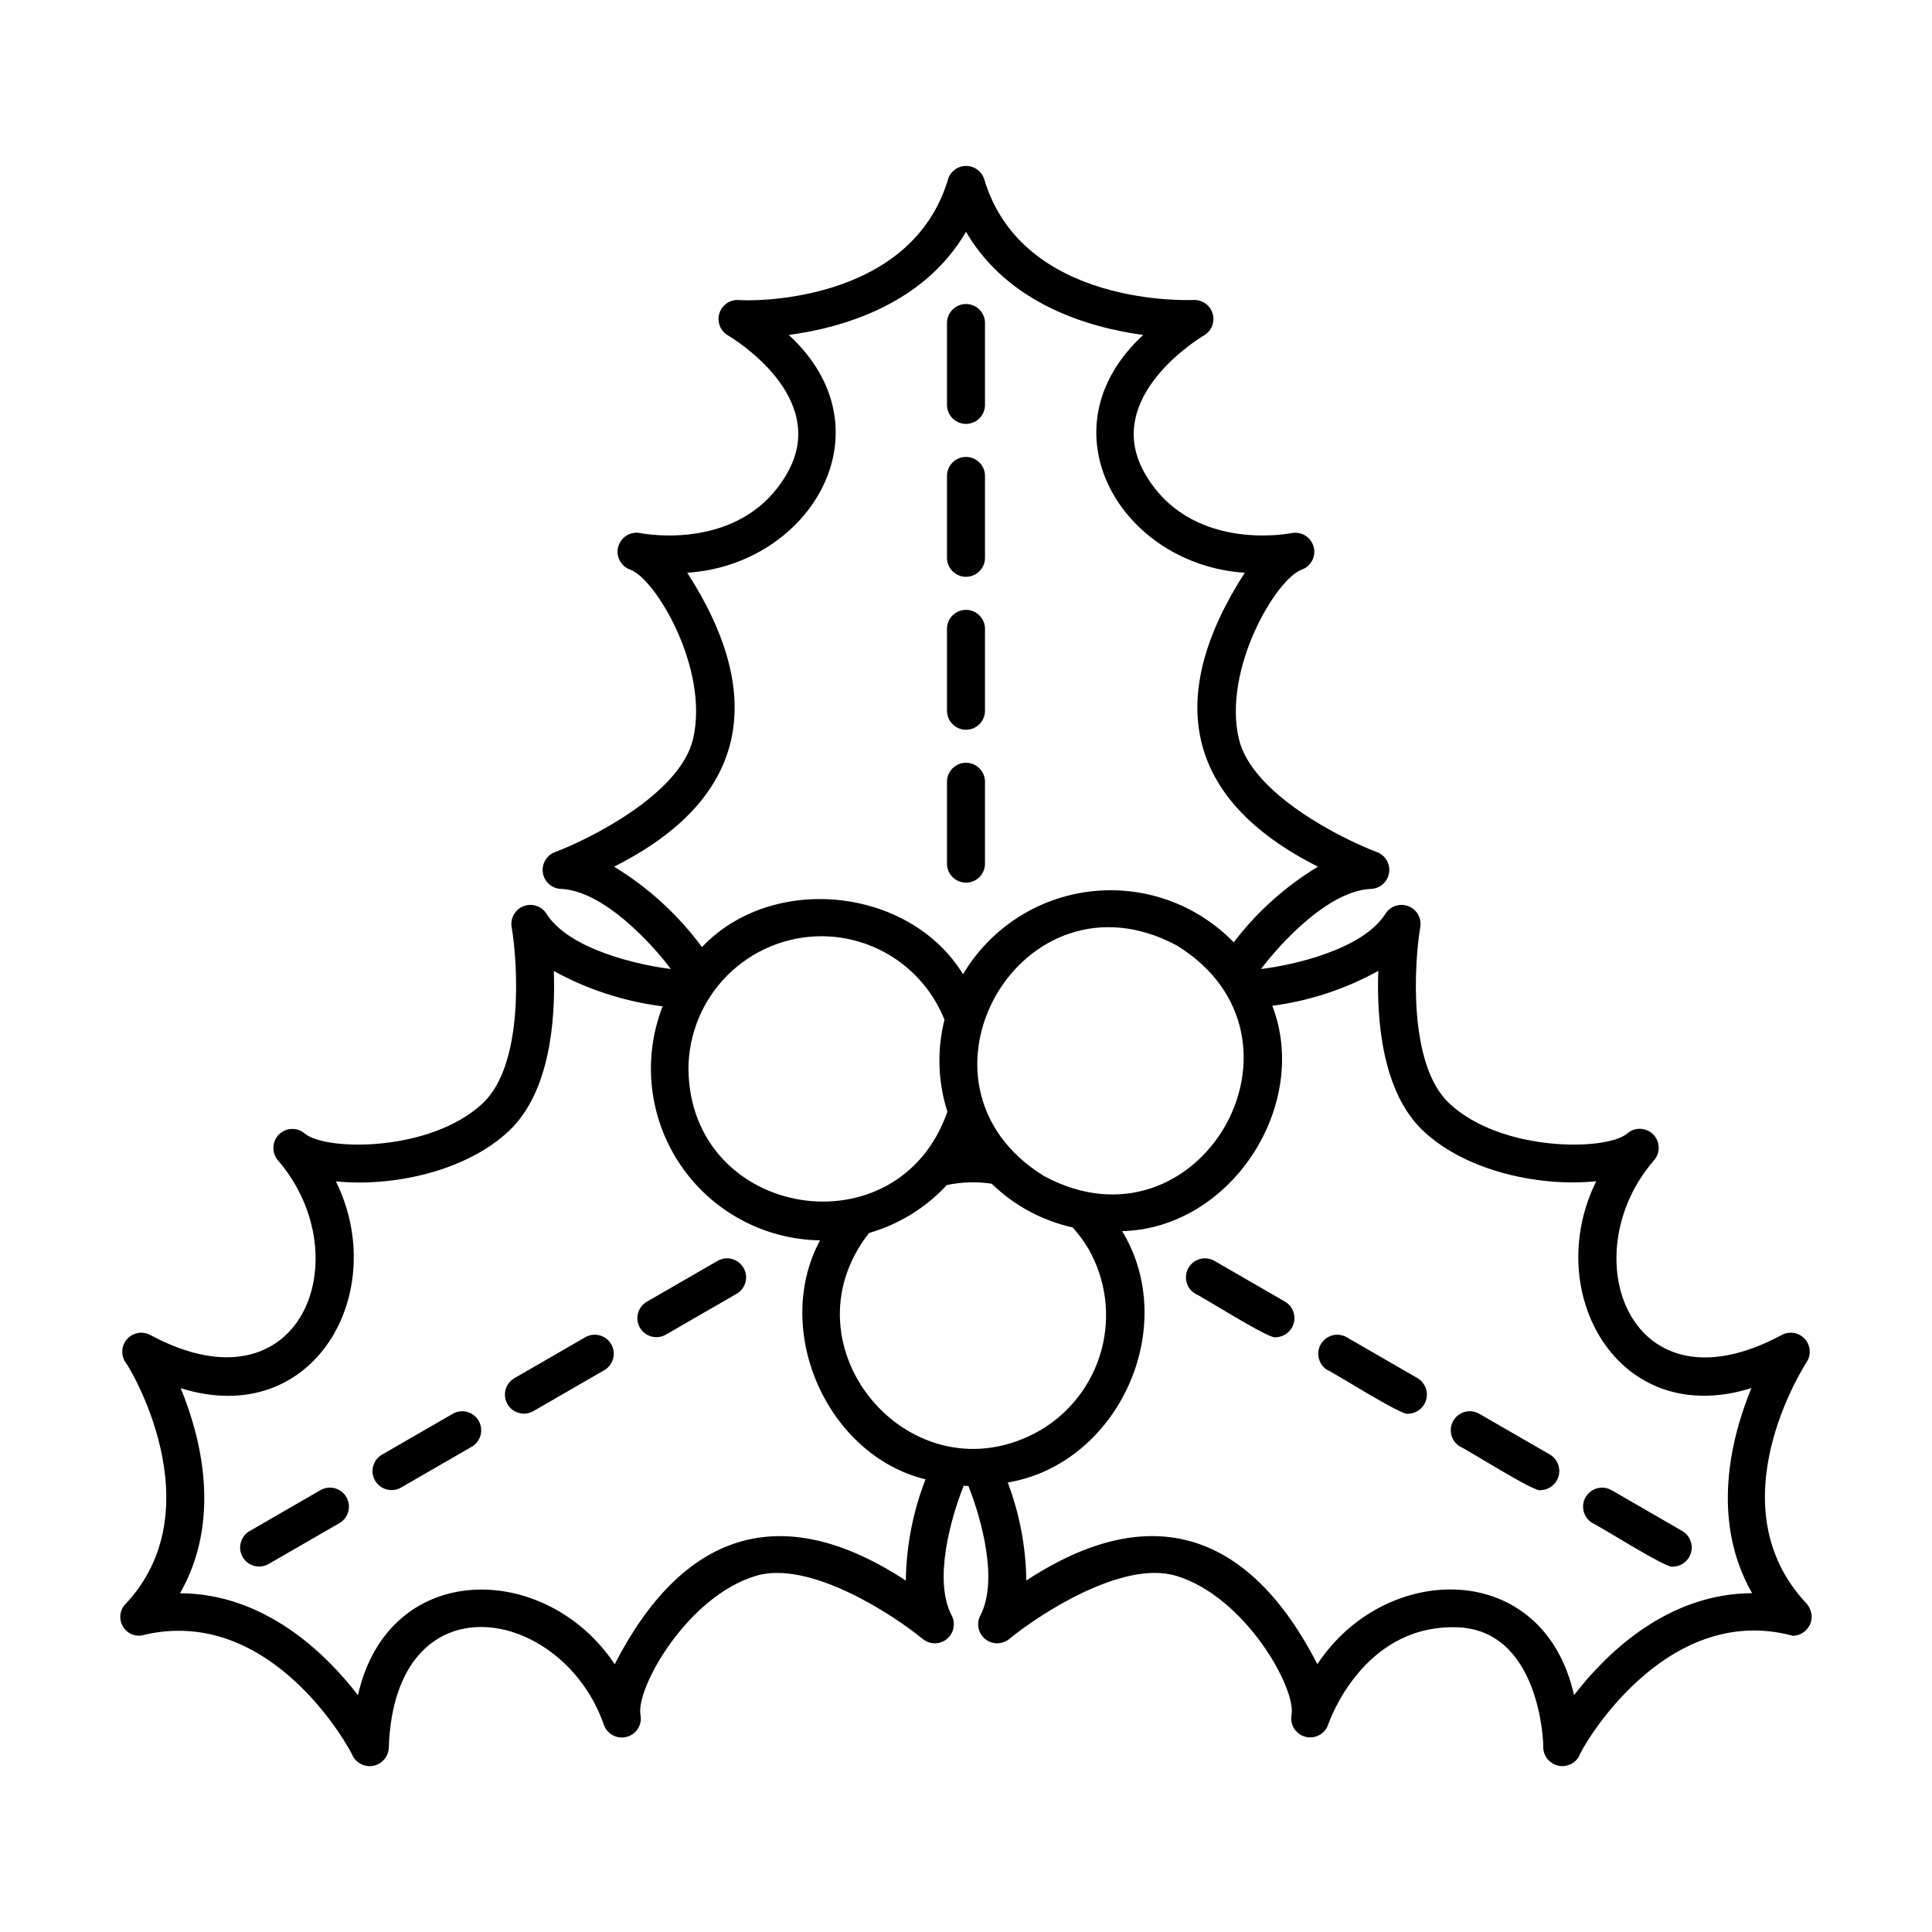 <?xml version="1.0" encoding="UTF-8"?>
<!-- Uploaded to: SVG Repo, www.svgrepo.com, Generator: SVG Repo Mixer Tools -->
<svg fill="#000000" width="800px" height="800px" version="1.1" viewBox="144 144 512 512" xmlns="http://www.w3.org/2000/svg">
 <g>
  <path d="m400 256.34c1.336 0 2.617-0.531 3.562-1.477 0.941-0.945 1.473-2.227 1.473-3.562v-21.695c0-2.781-2.254-5.039-5.035-5.039-2.785 0-5.039 2.258-5.039 5.039v21.695c0 1.336 0.531 2.617 1.477 3.562 0.945 0.945 2.227 1.477 3.562 1.477z"/>
  <path d="m400 296.86c1.336 0 2.617-0.531 3.562-1.477 0.941-0.945 1.473-2.227 1.473-3.562v-21.691c0-2.785-2.254-5.039-5.035-5.039-2.785 0-5.039 2.254-5.039 5.039v21.695-0.004c0 1.336 0.531 2.617 1.477 3.562 0.945 0.945 2.227 1.477 3.562 1.477z"/>
  <path d="m400 337.39c1.336 0 2.617-0.531 3.562-1.477 0.941-0.945 1.473-2.227 1.473-3.562v-21.695c0-2.781-2.254-5.039-5.035-5.039-2.785 0-5.039 2.258-5.039 5.039v21.695c0 1.336 0.531 2.617 1.477 3.562 0.945 0.945 2.227 1.477 3.562 1.477z"/>
  <path d="m400 377.91c1.336 0 2.617-0.531 3.562-1.473 0.941-0.945 1.473-2.227 1.473-3.562v-21.695c0-2.781-2.254-5.039-5.035-5.039-2.785 0-5.039 2.258-5.039 5.039v21.695c0 1.336 0.531 2.617 1.477 3.562 0.945 0.941 2.227 1.473 3.562 1.473z"/>
  <path d="m228.91 538.91-18.785 10.852h-0.004c-2.387 1.402-3.199 4.469-1.812 6.867 1.383 2.398 4.445 3.227 6.852 1.859l18.785-10.848h0.004c2.41-1.391 3.238-4.473 1.844-6.883-1.391-2.414-4.473-3.238-6.883-1.848z"/>
  <path d="m264 518.66-18.793 10.848c-2.387 1.398-3.199 4.465-1.812 6.863 1.383 2.398 4.445 3.231 6.852 1.863l18.793-10.848c2.387-1.402 3.199-4.469 1.812-6.867-1.383-2.398-4.445-3.231-6.852-1.859z"/>
  <path d="m299.09 498.39-18.793 10.852 0.004 0.004c-2.391 1.398-3.199 4.465-1.816 6.863 1.387 2.398 4.445 3.231 6.852 1.859l18.793-10.848v0.004c2.41-1.395 3.238-4.477 1.848-6.887-1.391-2.41-4.473-3.238-6.887-1.848z"/>
  <path d="m334.19 478.13-18.793 10.848c-2.391 1.402-3.199 4.469-1.816 6.867 1.387 2.398 4.449 3.227 6.856 1.859l18.793-10.848c2.387-1.398 3.199-4.465 1.812-6.863-1.383-2.398-4.445-3.231-6.852-1.863z"/>
  <path d="m624.11 572.12c-0.121-1.137-0.57-2.215-1.293-3.102-24.43-25.801-1.039-62.473-0.031-64.051h0.004c1.266-1.949 1.039-4.508-0.555-6.203-1.594-1.691-4.137-2.074-6.156-0.926-40.223 21.582-55.559-21.16-33.797-46.285 1.781-1.98 1.711-5.004-0.156-6.902s-4.887-2.016-6.898-0.266c-5.516 4.691-33.348 4.957-47.16-7.984-10.992-10.297-9.27-37.211-7.684-46.715 0.402-2.367-0.926-4.691-3.168-5.547-2.242-0.859-4.781-0.012-6.062 2.019-6.047 9.574-24.688 13.645-32.965 14.641 5.004-6.672 17.855-20.777 29.164-21.23h0.004c2.391-0.102 4.379-1.875 4.758-4.238 0.379-2.363-0.961-4.668-3.203-5.512-9.023-3.375-33.188-15.348-36.605-30.016-4.309-18.434 9.844-42.395 16.668-44.84 2.477-0.891 3.848-3.543 3.148-6.082-0.703-2.539-3.246-4.109-5.832-3.602-1.109 0.215-27.148 5.078-39.016-16.031-11.266-20.043 14.711-35.719 15.82-36.379 2-1.184 2.93-3.574 2.258-5.797-0.676-2.219-2.777-3.691-5.094-3.57-0.48 0-45.273 2.133-55.445-32.051h0.004c-0.648-1.996-2.465-3.383-4.562-3.477-2.098-0.098-4.031 1.113-4.859 3.043-9.793 34.078-53.762 32.777-55.68 32.484h-0.004c-2.316-0.121-4.414 1.359-5.086 3.578-0.668 2.223 0.27 4.613 2.266 5.793 1.109 0.656 27.129 16.238 15.809 36.375-11.859 21.105-37.906 16.246-39 16.031-2.59-0.527-5.148 1.039-5.859 3.586-0.707 2.547 0.672 5.211 3.164 6.098 6.82 2.445 20.973 26.406 16.668 44.84-3.422 14.672-27.582 26.641-36.605 30.016-2.242 0.844-3.582 3.148-3.203 5.512 0.379 2.367 2.371 4.137 4.762 4.238 11.305 0.453 24.156 14.559 29.16 21.23-8.281-1.008-26.922-5.078-32.965-14.641h0.004c-1.281-2.031-3.82-2.879-6.062-2.019-2.242 0.855-3.57 3.18-3.168 5.547 1.602 9.492 3.34 36.387-7.684 46.715-13.824 12.938-41.641 12.672-47.16 7.984-2.012-1.715-5.004-1.586-6.859 0.297-1.852 1.883-1.938 4.875-0.195 6.859 21.965 25.617 6.125 67.676-33.797 46.289v0.004c-2.023-1.137-4.559-0.742-6.141 0.949-1.586 1.695-1.809 4.25-0.543 6.191 0.605 0.434 24.309 38.82-0.301 64.488h-0.004c-1.25 1.598-1.395 3.801-0.355 5.543 0.969 1.734 2.902 2.695 4.871 2.43 34.371-8.668 55.379 30.125 56.07 31.941 1.082 2.019 3.391 3.062 5.621 2.539 2.234-0.527 3.836-2.484 3.91-4.777 1.586-45.68 45.953-37.504 56.977-6.133 0.832 2.519 3.477 3.965 6.043 3.297 2.57-0.664 4.184-3.207 3.688-5.812-1.301-7.117 12.379-31.352 30.496-36.848 14.383-4.398 36.863 10.578 44.301 16.703v-0.004c1.852 1.527 4.519 1.539 6.383 0.023 1.863-1.512 2.402-4.125 1.285-6.25-4.949-9.422-0.133-26.051 3.188-34.379 0.418 0 0.832 0.066 1.254 0.082 3.316 8.359 8.062 24.91 3.152 34.301l0.004-0.004c-1.113 2.125-0.578 4.738 1.285 6.25 1.863 1.516 4.531 1.504 6.383-0.023 7.438-6.125 29.91-21.105 44.301-16.703 18.137 5.496 31.797 29.727 30.496 36.848v0.004c-0.477 2.594 1.137 5.117 3.691 5.781 2.559 0.66 5.191-0.762 6.035-3.266 0.359-1.059 9.07-25.773 32.996-25.773 23.059-0.297 24.102 30.59 23.988 31.895h-0.004c0.074 2.293 1.676 4.254 3.91 4.777 2.231 0.523 4.539-0.516 5.625-2.539 0.504-1.961 22.598-41.07 56.652-31.859 1.379-0.039 2.68-0.633 3.613-1.648 0.934-1.012 1.418-2.363 1.34-3.738zm-191.66-97.16c4.633 8.102 5.879 17.707 3.469 26.723-2.414 9.02-8.289 16.715-16.352 21.422-33.609 19.105-68.977-22.023-45.273-52.348 7.906-2.273 15.039-6.668 20.629-12.703 3.906-0.832 7.934-0.953 11.887-0.359 5.938 5.781 13.367 9.793 21.457 11.59 1.586 1.746 2.984 3.648 4.184 5.676zm-70.738-82.848c7.019 0.008 13.879 2.125 19.688 6.07 5.809 3.945 10.301 9.543 12.898 16.07-2.027 8.027-1.762 16.465 0.77 24.352-12.984 37.465-68.121 28.508-68.625-11.234 0.012-9.348 3.731-18.312 10.344-24.922 6.609-6.609 15.574-10.328 24.926-10.336zm58.945 63.547c-39.656-24.5-5.809-83.16 35.266-61.066 39.664 24.512 5.773 83.176-35.266 61.066zm-113.93-81.988c35.77-17.93 40.426-45.344 19.391-77.891 32.668-2.086 54.203-37.871 26.918-63.016 14.211-1.91 35.734-8.062 46.965-27.332 11.23 19.25 32.746 25.422 46.965 27.332-27.316 25.191-5.691 60.961 26.918 63.016-21.07 32.613-16.328 59.953 19.391 77.891h0.004c-8.641 5.215-16.215 12.02-22.328 20.051-9.863-10.156-23.895-15.141-37.953-13.484-14.062 1.656-26.547 9.766-33.781 21.938-14.238-23.176-50.621-26.848-69.184-7.184h0.004c-6.316-8.551-14.23-15.793-23.309-21.32zm77.32 189.2c-33.52-21.992-59.395-12.391-77.145 22.168-18.137-27.301-59.914-27.98-68.039 8.203-8.762-11.355-24.887-26.914-47.152-27.016 11.047-19.352 5.633-41.074 0.176-54.34 35.477 11.082 55.625-25.547 41.121-54.82 14.359 1.512 34.086-2.324 45.801-13.297 10.969-10.273 12.418-29.469 11.961-42.438 8.934 4.914 18.715 8.086 28.828 9.352-5.402 13.891-3.664 29.547 4.652 41.914 8.32 12.367 22.164 19.879 37.066 20.109-12.766 23.785 1.824 56.93 27.957 63.344h-0.004c-3.32 8.559-5.09 17.641-5.223 26.82zm177.09 30.355c-8.133-36.242-50.078-35.477-68.016-8.203-17.789-34.605-43.676-44.113-77.145-22.168h0.004c-0.113-8.879-1.773-17.668-4.914-25.973 29.352-4.969 45.785-41.16 30.312-66.617 28.895-0.727 49.926-33.332 39.801-59.715l0.004-0.004c9.852-1.305 19.375-4.438 28.074-9.242-0.457 12.969 1.008 32.164 11.961 42.438 11.719 10.977 31.449 14.797 45.801 13.297-14.531 29.328 5.707 65.902 41.121 54.82-5.457 13.266-10.871 34.996 0.18 54.348-22.301 0.113-38.422 15.668-47.184 27.016z"/>
  <path d="m589.88 549.77-18.785-10.852h-0.004c-2.41-1.391-5.492-0.566-6.883 1.848-1.391 2.41-0.566 5.492 1.848 6.883 1.426 0.527 20.121 12.391 21.301 11.523 2.254-0.047 4.207-1.578 4.789-3.754 0.586-2.176-0.34-4.481-2.266-5.648z"/>
  <path d="m554.79 529.5-18.793-10.848c-2.406-1.371-5.469-0.539-6.852 1.859-1.387 2.398-0.574 5.465 1.812 6.867 1.426 0.504 20.121 12.391 21.305 11.523l0.004-0.004c2.254-0.043 4.207-1.574 4.789-3.75 0.586-2.18-0.34-4.481-2.266-5.648z"/>
  <path d="m519.7 509.25-18.793-10.852v-0.004c-2.41-1.391-5.496-0.562-6.887 1.848-1.391 2.41-0.562 5.492 1.848 6.887 1.426 0.504 20.121 12.391 21.305 11.523v-0.004c2.254-0.047 4.207-1.574 4.793-3.75 0.586-2.18-0.34-4.481-2.266-5.648z"/>
  <path d="m484.6 488.98-18.785-10.848c-2.41-1.367-5.469-0.535-6.856 1.863-1.383 2.398-0.574 5.465 1.816 6.863 1.422 0.527 20.121 12.391 21.301 11.523 2.254-0.047 4.207-1.574 4.793-3.754 0.582-2.176-0.34-4.481-2.269-5.648z"/>
 </g>
</svg>